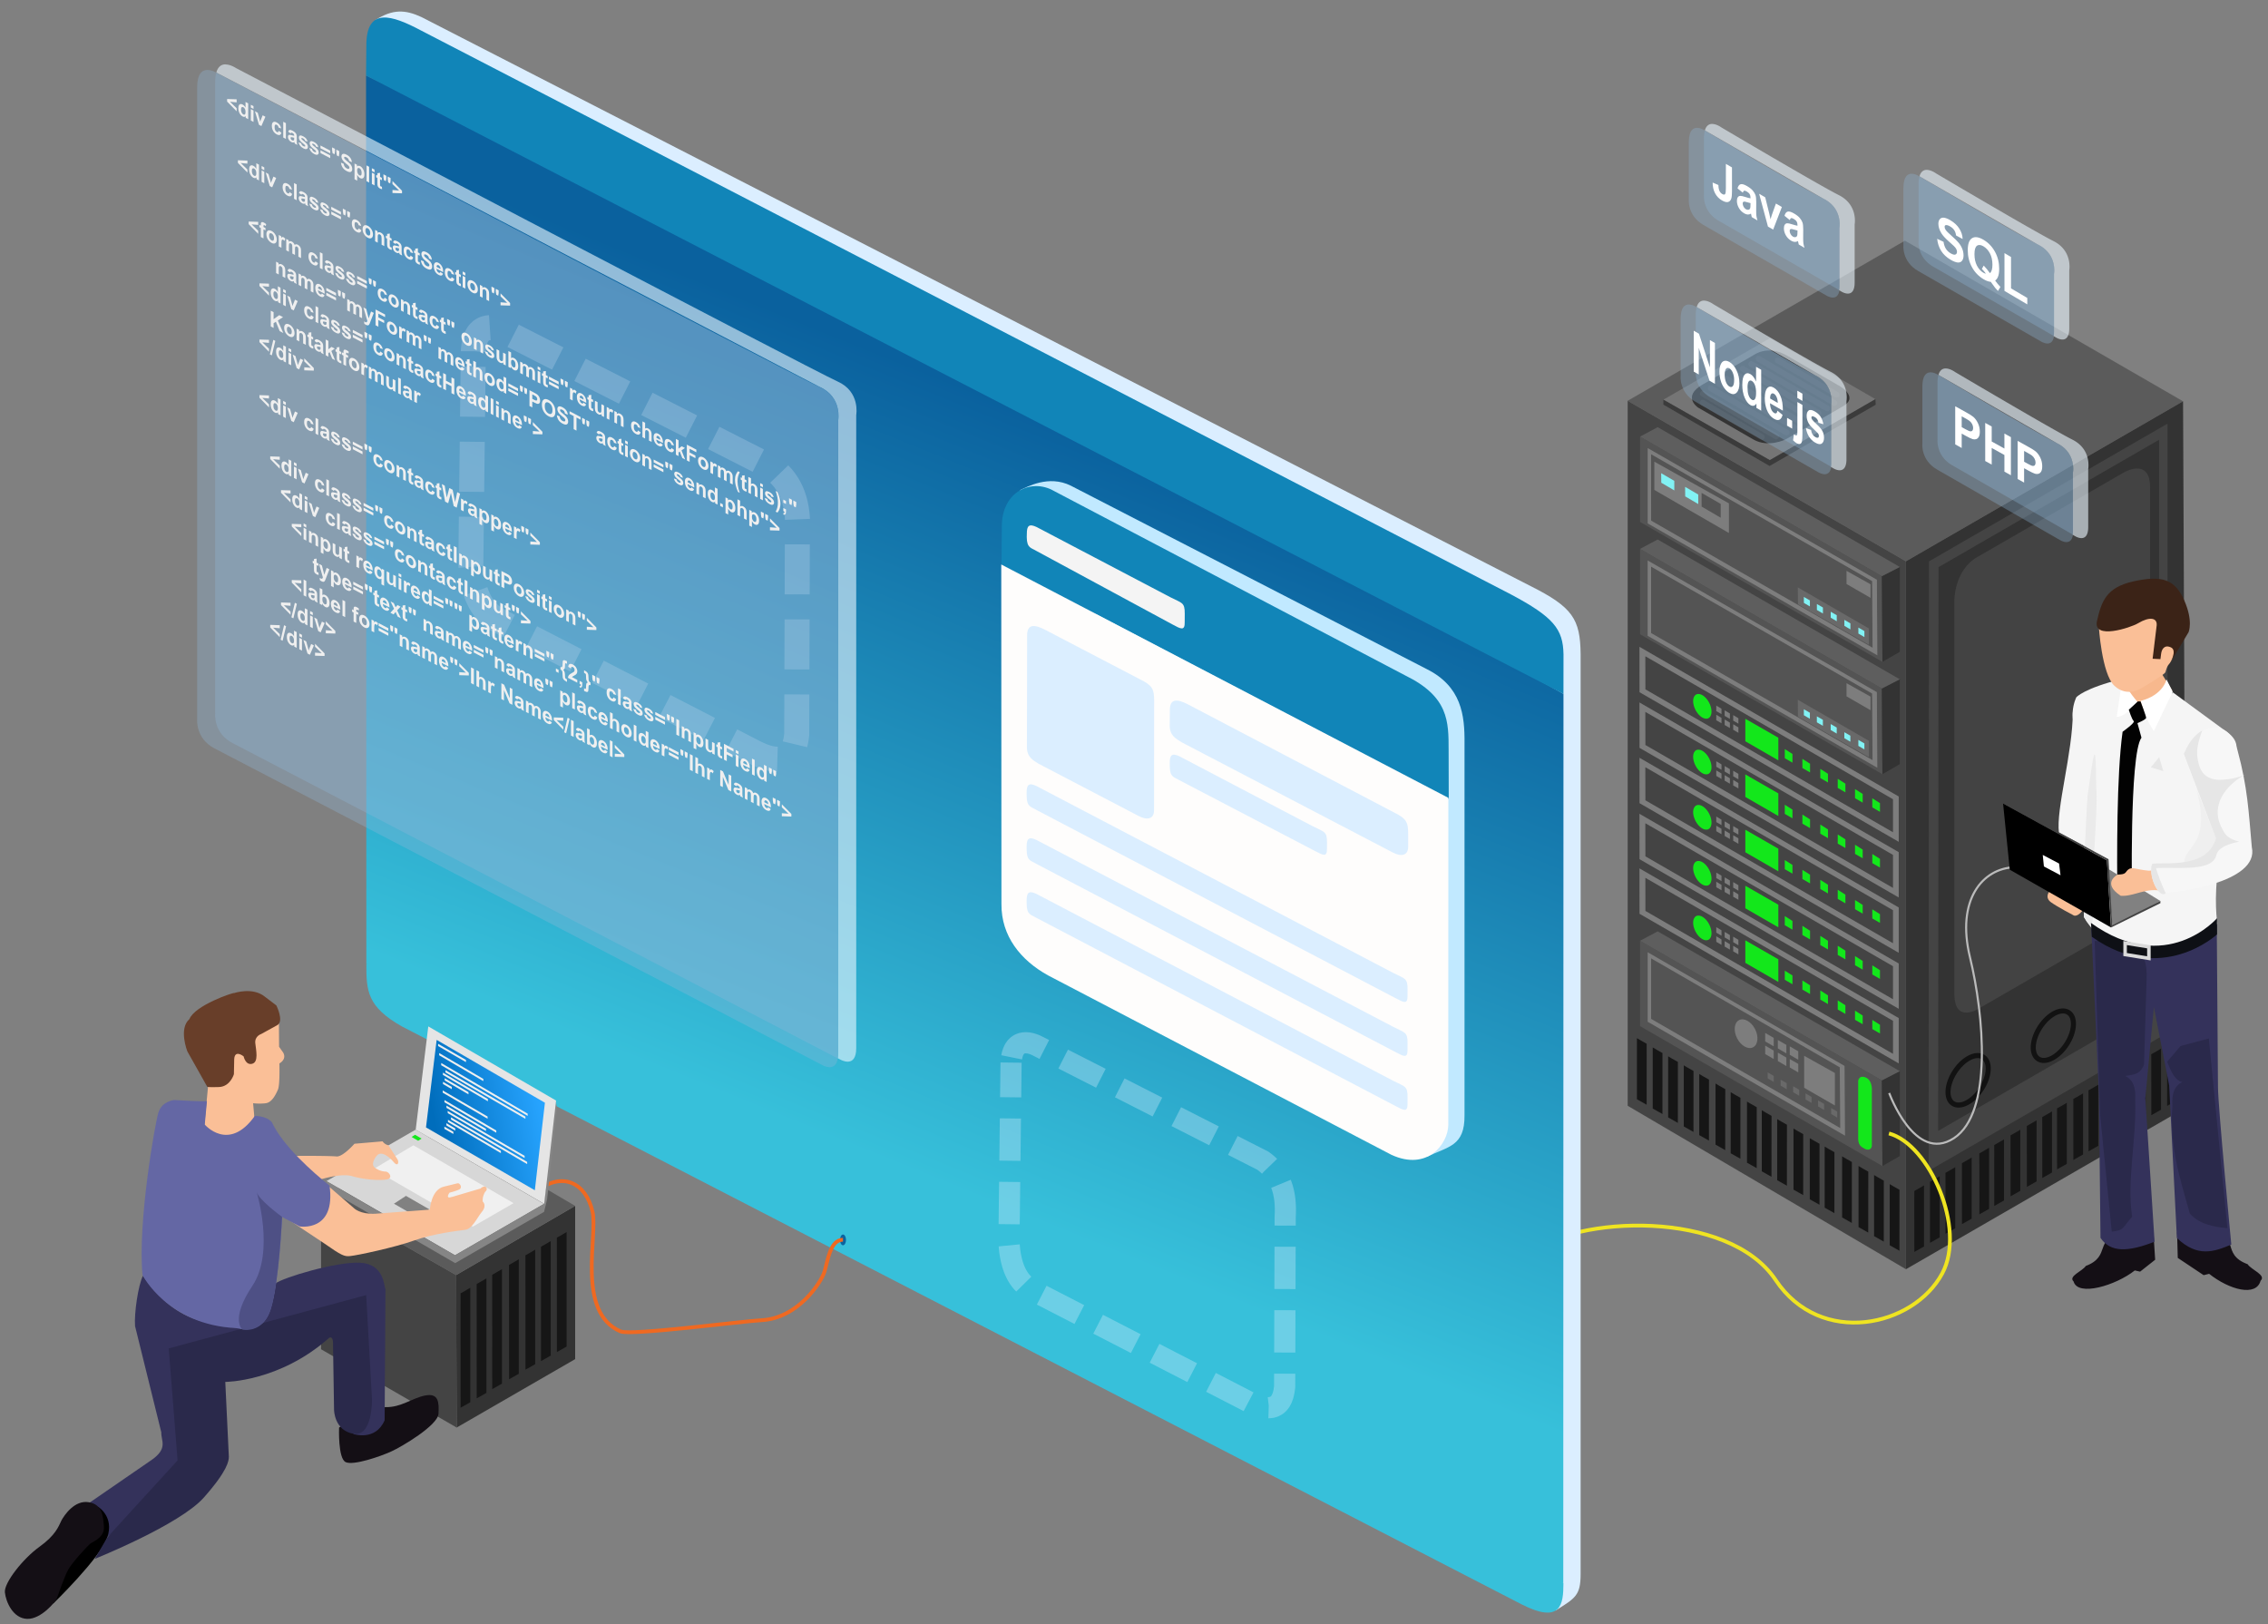 <svg xmlns="http://www.w3.org/2000/svg" xmlns:xlink="http://www.w3.org/1999/xlink" width="585.827" height="419.528" viewBox="0 0 155 111" xmlns:v="https://vecta.io/nano"><rect x="0" y="0" width="155" height="111" fill="#808080" stroke="none"/><style><![CDATA[.B{fill:#7d7d7d}.C{fill-opacity:.33}.D{fill:#13e71b}.E{fill:none}.F{fill:#fff}.G{fill:#ebf6ff}.H{fill-opacity:.6}.I{fill:#8fb8d9}.J{fill:#545454}.K{fill:#fabf97}.L{fill:#161616}.M{fill:#5e5e5e}.N{fill:#696969}.O{fill:#82f2f4}.P{fill:#dbeeff}.Q{fill:#140f15}.R{fill:#f5f5f5}.S{fill:#efefef}.T{stroke-dashoffset:6.803}.U{stroke-width:.255}.V{stroke-opacity:.323}]]></style><defs><linearGradient y2="57.933" x2="61.322" y1="50.788" x1="64.53" id="A" gradientUnits="userSpaceOnUse"><stop offset="0" stop-color="#1185b8"/></linearGradient><linearGradient y2="258.832" x2="52.221" y1="211.996" x1="71.193" id="B" gradientUnits="userSpaceOnUse"><stop offset="0" stop-color="#0a619e"/><stop offset="1" stop-color="#37c0da"/></linearGradient><linearGradient id="C" x1="49.181" y1="250.213" x2="42.702" y2="251.657" gradientUnits="userSpaceOnUse"><stop offset="0" stop-color="#27a4ff"/><stop offset="1" stop-color="#006dbc"/></linearGradient><path id="D" d="M348.053 220.587c-.324-.162-1.27-.734-1.27-.734v14.92l1.265.713z"/><path id="E" d="M349.983 227.697c.324-.162 1.27-.734 1.27-.734v7.967l-1.265.713z"/><path id="F" d="M348.053 227.54c-.324-.162-1.27-.734-1.27-.734v7.967l1.265.713z"/><path id="G" d="M345.754 213.277l-31.518-18.197v11.126l31.592 18.24z"/><path id="H" d="M345.83 224.446l2.265-1.308v-11.063l-2.34 1.202z"/><path id="I" d="M345.754 213.277l2.34-1.202-31.567-18.226-2.3 1.23z"/><path id="J" d="M330.545 207.094l1.11.642v1.107l-1.11-.65z"/><path id="K" d="M330.87 212.237l.788.455v.785l-.786-.46z"/><path id="L" d="M327.955 195.022v2.935l4.304 2.485v-2.948z"/><path id="M" d="M335.394 200.248v1.193l1 .578v-1.133z"/><path id="N" d="M324.168 193.303v.72l.68.393v-.704z"/><path id="O" d="M314.152 178.523l.01 5.92 33.793 19.504v-5.91zm.768 1.232l32.287 18.64v4.305l-32.28-18.63z"/><path id="P" d="M315.222 145.5v9.823l29.942 17.2-.06-9.858zm.45.81l28.81 16.537.058 8.683-28.87-16.57z"/><path id="Q" d="M145.088 173.05c-.247-.016-.494.09-.614.5l.104.066 9.198 5.3c1.533.766 1.245 2.3 1.245 2.3v4.554a1.92 1.92 0 0 1-.026.319 128.53 128.53 0 0 1 .168.097s1.056.686 1.056-.703v-4.554s.287-1.533-1.245-2.3-9.198-5.3-9.198-5.3-.344-.255-.688-.277z"/><path id="R" d="M144.474 173.567a2.24 2.24 0 0 0-.074.625v4.438s-.132 1.272 1.15 2.012l9.445 5.43a1.91 1.91 0 0 0 .026-.319v-4.534s.287-1.533-1.246-2.3-9.197-5.288-9.197-5.288-.044-.03-.104-.066z"/><path id="S" d="M155.034 185.796v-4.58s.287-1.533-1.246-2.3-9.2-5.283-9.2-5.283-1.376-1.022-1.376.846v4.485s-.132 1.272 1.15 2.012l9.626 5.523s1.056.686 1.056-.703z"/><path id="T" d="M147.444 178.44l-.412-.334q.07-.274.24-.326.17-.052.505.143.304.177.453.356.15.177.21.352.06.175.06.548l-.005.667q0 .286.02.435.023.148.083.338l-.45-.262q-.018-.067-.044-.195-.01-.058-.016-.077-.116.075-.25.07-.133-.006-.283-.093-.265-.154-.42-.426-.152-.27-.152-.548 0-.184.07-.286.07-.105.194-.108.126-.004.362.076.32.1.44.116v-.057q0-.165-.065-.273-.065-.11-.244-.214-.12-.07-.19-.05-.068.02-.1.146zm.608.82q-.087-.014-.277-.073-.19-.06-.247-.044-.09.028-.09.15 0 .12.07.25.07.13.18.193.123.072.234.034.083-.03.108-.127.018-.063.018-.27z"/><path id="U" d="M495.854 20.16q0-1.094.54-2.117.54-1.023 1.523-1.562.992-.54 2.21-.54 1.883 0 3.086 1.227 1.203 1.22 1.203 3.086 0 1.883-1.22 3.125-1.21 1.234-3.055 1.234-1.14 0-2.18-.516-1.03-.516-1.57-1.508-.54-1-.54-2.43zm2.25.117q0 1.234.586 1.89.586.656 1.445.656.86 0 1.438-.656.586-.656.586-1.906 0-1.22-.586-1.875-.578-.656-1.437-.656-.86 0-1.445.656-.586.656-.586 1.89z"/><path id="V" d="M513.752 24.427h-2.04v-1.22q-.508.71-1.203 1.063-.687.344-1.39.344-1.43 0-2.453-1.148-1.016-1.156-1.016-3.22 0-2.11.992-3.203.992-1.102 2.508-1.102 1.39 0 2.406 1.156v-4.125h2.195zm-5.86-4.328q0 1.328.367 1.922.53.86 1.484.86.758 0 1.29-.64.53-.648.53-1.93 0-1.43-.516-2.055-.516-.633-1.32-.633-.78 0-1.312.625-.523.617-.523 1.852z"/><path id="W" d="M520.73 21.786l2.188.367q-.422 1.203-1.336 1.836-.906.625-2.273.625-2.164 0-3.203-1.414-.82-1.133-.82-2.86 0-2.062 1.078-3.227 1.078-1.172 2.727-1.172 1.852 0 2.922 1.227 1.07 1.22 1.023 3.742h-5.5q.023.977.53 1.523.508.54 1.266.54.516 0 .867-.28.352-.28.53-.906zm.125-2.22q-.023-.953-.492-1.445-.47-.5-1.14-.5-.72 0-1.187.523-.47.523-.46 1.422z"/><path id="X" d="M532.932 22.06l2.203-.336q.14.64.57.977.43.328 1.203.328.852 0 1.28-.312.29-.22.29-.586 0-.25-.156-.414-.164-.156-.734-.29-2.656-.586-3.367-1.07-.984-.672-.984-1.867 0-1.078.852-1.812.852-.734 2.64-.734 1.703 0 2.53.555.828.555 1.14 1.64l-2.07.383q-.133-.484-.508-.742-.367-.258-1.055-.258-.867 0-1.242.242-.25.172-.25.445 0 .234.22.398.297.22 2.047.617 1.758.398 2.453.977.688.586.688 1.633 0 1.14-.953 1.96-.953.82-2.82.82-1.695 0-2.687-.687-.984-.687-1.29-1.867z"/><path id="Y" d="M599.914 14.257V2.804h3.71q2.11 0 2.75.172.984.258 1.648 1.125.664.86.664 2.227 0 1.055-.383 1.773-.383.72-.977 1.133-.586.406-1.195.54-.828.164-2.398.164h-1.508v4.32zm2.313-9.516v3.25h1.266q1.367 0 1.828-.18.46-.18.72-.562.266-.383.266-.89 0-.625-.367-1.03-.367-.406-.93-.508-.414-.078-1.664-.078z"/><path id="Z" d="M-788.633 109.83l-7.852-3.414v-1.89l7.852-3.398v2.227l-5.477 2.094 5.477 2.172z"/><path id="a" d="M-776.953 101.712v-2.03h2.195v2.03zm0 9.422v-8.297h2.195v8.297z"/><path id="b" d="M-770.234 111.134l-3.344-8.297h2.305l1.563 4.234.453 1.414q.18-.54.227-.71.11-.352.234-.703l1.578-4.234h2.258l-3.297 8.297z"/><path id="c" d="M-751.937 105.3l-2.164.39q-.11-.648-.5-.977-.383-.328-1-.328-.82 0-1.312.57-.484.563-.484 1.89 0 1.477.492 2.086.5.61 1.336.61.625 0 1.023-.352.398-.36.563-1.227l2.156.367q-.336 1.484-1.29 2.242-.953.758-2.555.758-1.82 0-2.906-1.148-1.078-1.148-1.078-3.18 0-2.055 1.086-3.195 1.086-1.148 2.938-1.148 1.516 0 2.406.656.898.648 1.29 1.984z"/><path id="d" d="M-744.187 105.368l-1.992-.36q.336-1.203 1.156-1.78.82-.578 2.438-.578 1.47 0 2.188.352.72.344 1.008.883.297.53.297 1.96l-.023 2.563q0 1.094.102 1.617.11.516.398 1.11h-2.172q-.086-.22-.21-.648-.055-.195-.078-.258-.562.547-1.203.82-.64.273-1.367.273-1.28 0-2.023-.695-.734-.695-.734-1.758 0-.703.336-1.25.336-.555.938-.844.61-.297 1.75-.516 1.54-.29 2.133-.54v-.22q0-.633-.312-.898-.312-.273-1.18-.273-.586 0-.914.234-.328.227-.53.805zm2.938 1.78q-.422.14-1.336.336-.914.195-1.195.383-.43.305-.43.773 0 .46.344.797.344.336.875.336.594 0 1.133-.39.398-.297.523-.727.086-.28.086-1.07z"/><path id="e" d="M-719.594 104.76v-2.016h8.008v2.016zm0 3.47v-2.023h8.008v2.023z"/><path id="f" d="M-709.625 103.75l-.414-2.133V99.68h2.39v1.938l-.36 2.133zm3.523 0l-.414-2.133V99.68h2.39v1.938l-.36 2.133z"/><path id="g" d="M-702.742 107.407l2.25-.22q.203 1.133.82 1.664.625.53 1.68.53 1.117 0 1.68-.47.57-.477.57-1.11 0-.406-.242-.687-.234-.29-.828-.5-.406-.14-1.852-.5-1.86-.46-2.61-1.133-1.055-.945-1.055-2.305 0-.875.492-1.633.5-.766 1.43-1.164.938-.398 2.258-.398 2.156 0 3.242.945 1.094.945 1.148 2.523l-2.312.102q-.148-.883-.64-1.266-.484-.39-1.46-.39-1.008 0-1.578.414-.367.266-.367.71 0 .406.344.695.438.367 2.125.766 1.688.398 2.492.828.813.422 1.266 1.164.46.734.46 1.82 0 .984-.547 1.844-.547.86-1.547 1.28-1 .414-2.492.414-2.172 0-3.336-1-1.164-1.008-1.39-2.93z"/><path id="h" d="M-691.547 102.837h2.047v1.22q.398-.625 1.078-1.016.68-.39 1.508-.39 1.445 0 2.453 1.133 1.008 1.133 1.008 3.156 0 2.078-1.016 3.234-1.016 1.148-2.46 1.148-.687 0-1.25-.273-.555-.273-1.172-.937v4.18h-2.195zm2.172 4.008q0 1.398.555 2.07.555.664 1.352.664.766 0 1.273-.61.508-.617.508-2.016 0-1.305-.523-1.937-.523-.633-1.297-.633-.805 0-1.336.625-.53.617-.53 1.836z"/><path id="i" d="M-669.023 102.837v1.75h-1.5v3.344q0 1.016.04 1.188.047.164.195.273.156.11.375.11.305 0 .883-.21l.188 1.703q-.766.328-1.734.328-.594 0-1.07-.195-.477-.203-.703-.516-.22-.32-.305-.86-.07-.383-.07-1.547v-3.617h-1.008v-1.75h1.008v-1.648l2.203-1.28v2.93z"/><path id="j" d="M-660.297 109.837v-2.21l5.484-2.156-5.484-2.133v-2.195l7.86 3.398v1.875z"/><path id="k" d="M-700.75 144.14l-.414-2.133v-1.937h2.39v1.938l-.36 2.133zm3.523 0l-.414-2.133v-1.937h2.39v1.938l-.36 2.133z"/><path id="l" d="M-667.062 151.522h-2.195v-4.234q0-1.344-.14-1.734-.14-.398-.46-.617-.312-.22-.758-.22-.57 0-1.023.313-.453.313-.625.828-.164.516-.164 1.906v3.758h-2.195v-8.297h2.04v1.22q1.086-1.406 2.734-1.406.727 0 1.328.266.602.258.906.664.313.406.43.922.125.516.125 1.477z"/><path id="m" d="M-769.945 183.613h1.22v-.625q0-1.047.22-1.562.227-.516.82-.836.602-.328 1.516-.328.938 0 1.836.28l-.297 1.53q-.523-.125-1.008-.125-.477 0-.687.227-.203.22-.203.852v.586h1.64v1.727h-1.64v6.57h-2.195v-6.57h-1.22z"/><path id="n" d="M-751.758 191.9h-2.195v-8.297h2.04v1.18q.523-.836.938-1.102.422-.266.953-.266.75 0 1.445.414l-.68 1.914q-.555-.36-1.03-.36-.46 0-.78.258-.32.25-.508.914-.18.664-.18 2.78z"/><path id="o" d="M-747.805 183.613h2.023v1.133q1.086-1.32 2.586-1.32.797 0 1.383.328.586.328.96.992.547-.664 1.18-.992.633-.328 1.352-.328.914 0 1.547.375.633.367.945 1.086.227.53.227 1.72v5.305h-2.195v-4.742q0-1.234-.227-1.594-.305-.47-.937-.47-.46 0-.867.28-.406.28-.586.828-.18.54-.18 1.71v3.984h-2.195v-4.547q0-1.21-.117-1.562-.117-.352-.367-.523-.242-.172-.664-.172-.508 0-.914.273-.406.273-.586.79-.172.516-.172 1.71v4.03h-2.195z"/><path id="p" d="M-569.055 191.9v-1.242q-.453.664-1.195 1.047-.734.383-1.555.383-.836 0-1.5-.367-.664-.367-.96-1.03-.297-.664-.297-1.836v-5.25h2.195v3.813q0 1.75.117 2.148.125.39.445.625.32.227.813.227.563 0 1.008-.305.445-.312.61-.766.164-.46.164-2.242v-3.5h2.195v8.297z"/><path id="q" d="M-564.828 191.9v-11.453h2.195v4.125q1.016-1.156 2.406-1.156 1.516 0 2.508 1.102.992 1.094.992 3.148 0 2.125-1.016 3.273-1.008 1.148-2.453 1.148-.71 0-1.406-.352-.687-.36-1.187-1.055v1.22zm2.18-4.328q0 1.29.406 1.906.57.875 1.516.875.727 0 1.234-.617.516-.625.516-1.96 0-1.422-.516-2.047-.516-.633-1.32-.633-.79 0-1.312.617-.523.61-.523 1.86z"/><path id="r" d="M-452.234 180.457v4.21q1.063-1.242 2.54-1.242.758 0 1.367.28.61.28.914.72.313.438.422.97.117.53.117 1.648v4.867h-2.195v-4.383q0-1.305-.125-1.656-.125-.352-.445-.555-.312-.21-.79-.21-.547 0-.977.266-.43.266-.633.805-.195.53-.195 1.578v4.156h-2.195v-11.453z"/><path id="s" d="M-417.89 191.9v-11.453h7.852v1.938h-5.54v2.71h4.78v1.938h-4.78v4.867z"/><path id="t" d="M-748.594 212.298h-2.195v-4.234q0-1.344-.14-1.734-.14-.398-.46-.617-.312-.22-.758-.22-.57 0-1.023.313-.453.313-.625.828-.164.516-.164 1.906v3.758h-2.195V204h2.04v1.22q1.086-1.406 2.734-1.406.727 0 1.328.266.602.258.906.664.313.406.43.922.125.516.125 1.477z"/><path id="u" d="M-684.21 204h2.336l1.984 5.89 1.938-5.89h2.273l-3.453 9.43q-.29.727-.555 1.11-.258.383-.602.617-.336.242-.836.375-.492.133-1.117.133-.633 0-1.242-.133l-.195-1.72q.516.102.93.102.766 0 1.133-.453.367-.445.563-1.14z"/><path id="v" d="M-595.305 204v1.75h-1.5v3.344q0 1.016.04 1.188.047.164.195.273.156.11.375.11.305 0 .883-.21l.188 1.703q-.766.328-1.734.328-.594 0-1.07-.195-.477-.203-.703-.516-.22-.32-.305-.86-.07-.383-.07-1.547v-3.617h-1.008V204h1.008v-1.648l2.203-1.28V204z"/><path id="w" d="M-547.47 212.298v-11.453h3.71q2.11 0 2.75.172.984.258 1.648 1.125.664.86.664 2.227 0 1.055-.383 1.773-.383.72-.977 1.133-.586.406-1.195.54-.828.164-2.398.164h-1.508v4.32zm2.313-9.516v3.25h1.266q1.367 0 1.828-.18.46-.18.72-.562.266-.383.266-.89 0-.625-.367-1.03-.367-.406-.93-.508-.414-.078-1.664-.078z"/><path id="x" d="M-723.64 232.686v-11.453h2.195v11.453z"/><path id="y" d="M-761.28 273.657l2.836-11.844h1.648l-2.867 11.844z"/></defs><g transform="matrix(1.012 0 0 1.012 -5.92 -188.097)"><g transform="matrix(.861 0 0 .861 -.143 47.274)"><path d="M42.778 272.928l9.295-5.366v-12.02l-9.34 5.427z" fill="#333"/><path d="M42.778 272.928l-10.635-6.14v-11.87l10.6 6.05z" fill="#444"/><path d="M42.732 260.97l9.34-5.427-10.403-6.1-9.527 5.475" fill="#5b5b5b"/><g transform="matrix(-.602 0 0 .602 252.611 129.61)" class="L"><use xlink:href="#D"/><use xlink:href="#D" x="-2.098" y="-1.217"/><use xlink:href="#D" x="-4.123" y="-2.423"/><use xlink:href="#D" x="-6.318" y="-3.709"/><use xlink:href="#D" x="-8.453" y="-4.957"/><use xlink:href="#D" x="-10.479" y="-6.077"/><use xlink:href="#D" x="-12.549" y="-7.255"/></g></g><g transform="matrix(.518 0 0 .518 -46.166 148.344)"><path d="M348.895 145.607l36.127-20.858-36.26-20.934-36.147 20.87z" fill="#5b5b5b"/><path d="M348.895 145.607v92.288l36.534-21.093-.407-92.053z" fill="#333"/><path d="M348.895 145.607l-36.28-20.922v91.903l36.28 21.307zm34.1-17.943L351.9 145.616l-.05 79.45 31.145-17.982zm-1.1 2.1v73.465l-28.8 16.634.046-73.492z" fill="#444"/><path d="M358.21 145.05l19.025-10.984s3.492-2.12 3.492 1.932v49.5s.1 5.462-3.627 7.614l-18.775 10.84s-3.12 1.97-3.12-1.984v-51.177s-.083-3.968 3.007-5.752z" fill="#434343"/><g transform="rotate(33.135)" stroke="#121212" stroke-width=".66" stroke-linejoin="round" class="E T"><ellipse ry="3.611" rx="2.059" cy="-16.554" cx="415.523" paint-order="markers fill stroke"/><ellipse cx="421.647" cy="-27.498" rx="2.059" ry="3.611" paint-order="markers fill stroke"/><ellipse ry="3.611" rx="2.059" cy="-38.006" cx="427.042" paint-order="markers fill stroke"/></g><g class="L"><use xlink:href="#E"/><use xlink:href="#E" x="2.043" y="-1.19"/><use xlink:href="#E" x="4.067" y="-2.37"/><use xlink:href="#E" x="6.209" y="-3.627"/><use xlink:href="#E" x="8.48" y="-4.902"/><use xlink:href="#E" x="10.424" y="-5.997"/><use xlink:href="#E" x="12.549" y="-7.255"/><use xlink:href="#E" x="14.673" y="-8.481"/><use xlink:href="#E" x="16.683" y="-9.641"/><use xlink:href="#E" x="18.611" y="-10.767"/><use xlink:href="#E" x="20.735" y="-11.994"/><use xlink:href="#E" x="22.712" y="-13.121"/><use xlink:href="#E" x="24.837" y="-14.363"/><use xlink:href="#E" x="26.862" y="-15.491"/><use xlink:href="#E" x="28.889" y="-16.667"/><use xlink:href="#E" x="30.897" y="-17.827"/><use xlink:href="#E" x="32.957" y="-19.037"/></g><path d="M331.15 132.422l13.77-7.95-13.764-7.947-13.885 8.016z" fill="#757575"/><path d="M317.27 124.54v.647l13.85 7.997 13.83-7.984-.032-.73-13.77 7.95z" fill="#3b3b3b"/><path d="M340.693 125.397l-7.48 4.318s-2.254 1.144-4.236 0l-7.196-4.155s-2.123-1.418.588-2.983l6.776-3.912s1.794-1.276 4.177.1l6.7 3.868s2.887 1.485.672 2.764z" fill="#343434"/><path d="M322.4 124.935l7.695 4.483m-7.67-5.662l9.544 5.57m-8.53-6.286l9.9 5.777m-8.905-6.447l9.9 5.777m-8.86-6.355l9.9 5.777m-8.745-6.424l9.9 5.777m-8.93-6.424l9.9 5.777m-8.767-6.378l9.9 5.777m-8.953-6.47l9.9 5.777m-7.404-5.57l7.695 4.483" fill="#454545" stroke="#3f3f3f" stroke-width=".756" stroke-linecap="round"/><g class="L"><use xlink:href="#F"/><use xlink:href="#F" x="-2.043" y="-1.19"/><use xlink:href="#F" x="-4.069" y="-2.368"/><use xlink:href="#F" x="-6.209" y="-3.626"/><use xlink:href="#F" x="-8.481" y="-4.9"/><use xlink:href="#F" x="-10.425" y="-5.996"/><use xlink:href="#F" x="-12.549" y="-7.254"/><use xlink:href="#F" x="-14.673" y="-8.48"/><use xlink:href="#F" x="-16.683" y="-9.64"/><use xlink:href="#F" x="-18.611" y="-10.767"/><use xlink:href="#F" x="-20.736" y="-11.992"/><use xlink:href="#F" x="-22.713" y="-13.12"/><use xlink:href="#F" x="-24.837" y="-14.362"/><use xlink:href="#F" x="-26.853" y="-15.49"/><use xlink:href="#F" x="-28.889" y="-16.666"/><use xlink:href="#F" x="-30.899" y="-17.826"/><use xlink:href="#F" x="-32.958" y="-19.035"/></g><use xlink:href="#G" class="J"/><use xlink:href="#H" fill="#333"/><use xlink:href="#I" class="M"/><g class="B"><path d="M315.224 196.574v9.06l25.727 14.854-.06-9.095zm.45.8l24.595 14.2.058 7.92-24.653-14.235zm19.953 12.7v4.167l4.004 2.312v-4.24z"/><use xlink:href="#J"/><use xlink:href="#J" x="1.65" y="0.916"/><use xlink:href="#J" x="3.203" y="1.748"/><use xlink:href="#J" y="1.65"/><use xlink:href="#J" x="1.65" y="2.566"/><use xlink:href="#J" x="3.203" y="3.399"/></g><g class="N"><use xlink:href="#K"/><use xlink:href="#K" x="1.688" y="0.948"/><use xlink:href="#K" x="3.317" y="1.803"/><use xlink:href="#K" x="4.934" y="2.739"/><use xlink:href="#K" x="6.564" y="3.653"/><use xlink:href="#K" x="8.274" y="4.645"/></g><ellipse transform="rotate(332.785)" ry="1.993" rx="1.315" cy="334.284" cx="196.982" paint-order="markers fill stroke" class="B"/><path d="M344.45 214.496v7.304c-.013.313-.3.698-.905.408-.545-.297-.876-.506-.876-1.405v-7.45s.074-.822.99-.448c.822.335.8 1.52.8 1.592z" class="D"/><path d="M314.152 185.64l.01 5.92 33.793 19.504v-5.91zm.77 1.232l32.287 18.64v4.305l-32.28-18.63z" class="B"/><g class="D"><use xlink:href="#L"/><path d="M333.1 198.973v1.193l1 .578V199.6z"/><use xlink:href="#M"/><use xlink:href="#M" x="2.336" y="1.307"/><use xlink:href="#M" x="4.608" y="2.598"/><use xlink:href="#M" x="6.862" y="3.938"/><use xlink:href="#M" x="9.116" y="5.147"/><ellipse transform="matrix(.886 -.464 .46 .888 0 0)" ry="1.739" rx="1.008" cy="320.858" cx="197.241" paint-order="markers fill stroke"/></g><g class="B"><use xlink:href="#N"/><use xlink:href="#N" y="1.193"/><use xlink:href="#N" x="1.095" y="0.621"/><use xlink:href="#N" x="1.095" y="1.814"/><use xlink:href="#N" x="2.206" y="1.242"/><use xlink:href="#N" x="2.206" y="2.435"/><use xlink:href="#O"/></g><g class="D"><use xlink:href="#L" y="-7.117"/><use xlink:href="#M" x="-2.294" y="-8.392"/><use xlink:href="#M" y="-7.118"/><use xlink:href="#M" x="2.336" y="-5.81"/><use xlink:href="#M" x="4.608" y="-4.518"/><use xlink:href="#M" x="6.862" y="-3.178"/><use xlink:href="#M" x="9.116" y="-1.97"/><ellipse cx="197.241" cy="320.858" rx="1.008" ry="1.739" transform="matrix(.886 -.464 .46 .888 0 -7.117)" paint-order="markers fill stroke"/></g><g class="B"><use xlink:href="#N" y="-7.117"/><use xlink:href="#N" y="-5.923"/><use xlink:href="#N" x="1.095" y="-6.496"/><use xlink:href="#N" x="1.095" y="-5.303"/><use xlink:href="#N" x="2.206" y="-5.875"/><use xlink:href="#N" x="2.206" y="-4.683"/><use xlink:href="#O" y="-7.303"/></g><g class="D"><use xlink:href="#L" y="-14.419"/><use xlink:href="#M" x="-2.294" y="-15.694"/><use xlink:href="#M" y="-14.418"/><use xlink:href="#M" x="2.336" y="-13.112"/><use xlink:href="#M" x="4.608" y="-11.821"/><use xlink:href="#M" x="6.862" y="-10.481"/><use xlink:href="#M" x="9.116" y="-9.272"/><ellipse transform="matrix(.886 -.464 .46 .888 0 -14.419)" ry="1.739" rx="1.008" cy="320.858" cx="197.241" paint-order="markers fill stroke"/></g><g class="B"><use xlink:href="#N" y="-14.419"/><use xlink:href="#N" y="-13.226"/><use xlink:href="#N" x="1.095" y="-13.798"/><use xlink:href="#N" x="1.095" y="-12.605"/><use xlink:href="#N" x="2.206" y="-13.177"/><use xlink:href="#N" x="2.206" y="-11.983"/><use xlink:href="#O" y="-14.513"/></g><g class="D"><use xlink:href="#L" y="-21.629"/><use xlink:href="#M" x="-2.294" y="-22.904"/><use xlink:href="#M" y="-21.628"/><use xlink:href="#M" x="2.336" y="-20.322"/><use xlink:href="#M" x="4.608" y="-19.031"/><use xlink:href="#M" x="6.862" y="-17.691"/><use xlink:href="#M" x="9.116" y="-16.482"/><ellipse cx="197.241" cy="320.858" rx="1.008" ry="1.739" transform="matrix(.886 -.464 .46 .888 0 -21.629)" paint-order="markers fill stroke"/></g><g class="B"><use xlink:href="#N" y="-21.629"/><use xlink:href="#N" y="-20.436"/><use xlink:href="#N" x="1.095" y="-21.008"/><use xlink:href="#N" x="1.095" y="-19.815"/><use xlink:href="#N" x="2.206" y="-20.387"/><use xlink:href="#N" x="2.206" y="-19.193"/><use xlink:href="#O" y="-21.768"/></g><g class="D"><use xlink:href="#L" y="-28.885"/><use xlink:href="#M" x="-2.294" y="-30.16"/><path d="M335.394 171.363v1.193l1 .578V172z"/><use xlink:href="#M" x="2.336" y="-27.578"/><use xlink:href="#M" x="4.608" y="-26.288"/><use xlink:href="#M" x="6.862" y="-24.948"/><use xlink:href="#M" x="9.116" y="-23.748"/><ellipse transform="matrix(.886 -.464 .46 .888 0 -28.885)" ry="1.739" rx="1.008" cy="320.858" cx="197.241" paint-order="markers fill stroke"/></g><g class="B"><use xlink:href="#N" y="-28.885"/><use xlink:href="#N" y="-27.693"/><use xlink:href="#N" x="1.095" y="-28.263"/><use xlink:href="#N" x="1.095" y="-27.071"/><use xlink:href="#N" x="2.206" y="-27.643"/><use xlink:href="#N" x="2.206" y="-26.45"/></g><use xlink:href="#G" x="-0.002" y="-51.084" class="J"/><use xlink:href="#H" x="-0.003" y="-51.084" fill="#333"/><use xlink:href="#I" x="-0.002" y="-51.084" class="M"/><g class="B"><use xlink:href="#P"/><path d="M341.148 161.5v1.713l3.13 1.807v-1.77z"/></g><path d="M334.795 163.658l9.272 5.353v2.128l-9.254-5.274z" class="N"/><g class="O"><use xlink:href="#K" x="4.713" y="-47.34"/><use xlink:href="#K" x="6.41" y="-46.417"/><use xlink:href="#K" x="8.214" y="-45.41"/><use xlink:href="#K" x="9.993" y="-44.347"/><use xlink:href="#K" x="11.82" y="-43.342"/></g><use xlink:href="#G" x="0.001" y="-65.727" class="J"/><use xlink:href="#H" y="-65.728" fill="#333"/><use xlink:href="#I" x="0.001" y="-65.727" class="M"/><g class="B"><use xlink:href="#P" x="0.003" y="-14.654"/><path d="M341.15 146.856v1.713l3.13 1.807v-1.77z"/></g><path d="M334.798 149.014l9.272 5.353v2.128l-9.254-5.274z" class="N"/><g class="O"><use xlink:href="#K" x="4.716" y="-61.984"/><use xlink:href="#K" x="6.414" y="-61.06"/><use xlink:href="#K" x="8.217" y="-60.054"/><use xlink:href="#K" x="9.996" y="-58.992"/><use xlink:href="#K" x="11.822" y="-57.987"/></g><path d="M316.092 132.62v3.685l9.725 5.615v-3.862z" class="B"/><path d="M316.984 134.123l1.713 1v1.244l-1.7-1.002zm3.12 1.78l1.713 1v1.244l-1.7-1.002z" class="O"/><path d="M322.252 136.69l2.493 1.44v1.8l-2.488-1.458z" class="J"/></g><path d="M133.414 262.405c2.728.73 5.234 6.407 3.6 9.45-1.943 3.618-8.216 4.994-11.25.45-3.177-4.76-13.47-4.417-16.788-1.718s-5.12 6.693-5.12 6.693" stroke="#efe421" class="E U"/><path d="M31.207 187.215c1.167-.74 2-.705 3.097-.2l75.415 38.688c2.554 1.356 2.9 2.222 2.873 4.786v61.674c-.001 1.444-.36 1.622-1.69 2.458z" class="P"/><path d="M30.59 250.95c-.005 1.843.063 2.903 2.403 4.23L108.6 294.2c2.675 1.36 2.83-.002 2.83-1.41L74.175 261.1z" fill="#37c0da"/><path d="M30.57 190.967l.02 59.984 80.83 41.84.014-60.07-38.25-21.386z" fill="url(#B)"/><path d="M30.59 188.906c.01-2.576 1.707-2.036 3.703-.976l73.58 38.068c2.887 1.535 3.532 2.343 3.563 4.044l-.003 2.678-80.864-41.752z" fill="#1185b8"/><path d="M74.73 218.964c.48-.213 1.926-1.05 3.436-.3l24 12.367c2.392 1.18 2.603 3.146 2.585 5.016v25.13c.02 2.102-1.095 2.097-2.536 2.805z" fill="#c1e9ff"/><path d="M44.077 49.138l34.27 19.898.526-4.023c.316-2.373.607-4.422-2.76-6.237L49 42.996c-1.706-.884-4.123.2-4.482 3.024z" fill="url(#A)" transform="matrix(.818 -.012 .109 .816 32.073 184.426)"/><path d="M73.467 223.984l.013 22.933c-.02 2.166 1.304 3.798 3.15 4.816l23.18 12.112c2.442 1.127 3.826-.745 3.845-2l.004-22.104z" fill="#fefdfc"/><path d="M84.854 233.8c-.001-.778.507-.738 1.212-.374l13.92 7.3c.8.4.967.617.96 1.46v.868c-.005.6-.484.674-1.042.377l-14.265-7.446c-.397-.25-.8-.45-.796-1.146zm-.01 3.596c-.002-.537.14-.7.658-.458l8.993 4.718c.784.406.975.33.97 1.112l-.003.384c.015.627-.248.472-.82.173l-9.147-4.774c-.337-.213-.642-.173-.647-.934zM75.18 239.4c-.002-.537.14-.7.658-.458l24.098 12.622c.784.406.975.33.97 1.112l-.003.414c.015.627-.25.473-.82.173l-24.253-12.71c-.337-.213-.642-.173-.647-.934z" class="P"/><path d="M75.194 221.912c-.002-.537.14-.7.658-.458l9.036 4.743c.784.406.975.33.97 1.112l-.003.555c.015.627-.253.48-.82.173l-9.2-4.97c-.337-.213-.642-.173-.647-.934z" fill="#f4f4f4"/><g class="P"><path d="M75.213 228.766c-.001-.778.507-.738 1.212-.374l6.407 3.344c.8.4.967.617.96 1.46l-.008 7.394c-.005.6-.484.674-1.042.377l-6.746-3.523c-.397-.25-.8-.45-.796-1.146zm-.033 14.276c-.002-.537.14-.7.658-.458l24.098 12.622c.784.406.975.33.97 1.112l-.003.414c.015.627-.25.473-.82.173L75.83 244.197c-.337-.213-.642-.173-.647-.934z"/><path d="M75.18 246.685c-.002-.537.14-.7.658-.458l24.098 12.622c.784.406.975.33.97 1.112l-.003.414c.015.627-.25.473-.82.173L75.83 247.84c-.337-.213-.642-.173-.647-.934z"/></g><g stroke="#dbeeff" stroke-dashoffset="9.086" class="E V"><path d="M37.813 209.584l-.168 14.4c.117 1.76.627 3.13 1.858 3.778l16.957 8.732c1.7.942 2.994 1.037 3.194-1.022l.043-13.563c.123-1.913-.343-3.484-1.777-4.5l-17.945-9.135c-.76-.41-2.06-.653-2.162 1.3z" stroke-width="1.689" stroke-dasharray="3.378, 1.689"/><path d="M74.128 257.62l-.142 12.18c.1 1.5.53 2.647 1.572 3.196l14.344 7.387c1.447.797 2.533.877 2.702-.864l.036-11.473c.104-1.618-.3-2.947-1.503-3.798l-15.18-7.727c-.643-.348-1.742-.552-1.83 1.1z" stroke-width="1.429" stroke-dasharray="2.857, 1.429"/></g><path d="M31.982 189.476c-.01-.627.253-.654.826-.352l19.56 9.796c.642.33.786.51.792 1.19l.027.465c.002.474-.382.537-.835.29l-19.834-10.24c-.323-.206-.533-.29-.54-.85z" fill="#1185b8"/><path d="M141.865 244.43c-2.11.084-3.926 2.172-2.98 6.075.94 3.88 1.553 10.508-1.09 12.224s-4.365-3.055-4.365-3.055" stroke="#bbb" stroke-width=".14" class="E"/><g transform="matrix(.861 0 0 .861 -22.762 44.761)"><path d="M206.667 260.443c2.32.3.706 1.797 2.855 2.593.286.446 1.488.85 1.016 1.295-.348 1.282-2.45.715-4.036-.542l-.43.106-2.03-1.354-.053-2.006zm-7.047.27c-2.182.3-.77 1.7-2.792 2.46-.27.42-1.4.8-.956 1.218.328 1.207 3.3.318 4.8-.866l.417.094 1.18-.933-.12-1.888z" class="Q"/><path d="M207.1 236.282l.097 12.863c0 1.514 1.045 12.35 1.045 12.35-1.37.574-2.65 1.03-4.27-.515l-.604-11.962-1.2-6.154-.67 7.153.725 11.254c-2.027.79-3.443.893-4.242-.302l-.123-11.276-.667-14.5s5.344 1.58 9.908 1.087z" fill="#34325b"/><path d="M203.137 217.225l1.02 2.14-4.17 18.864-1.44-.672-.416-19.41 1.78-1.18c-.04.53.325 1.2.995 1.978 0 0 1.577-.233 2.232-1.722z" class="R"/><path d="M204.258 245.924l-1.044 1.23c.32.844.638 1.484 1.187 1.598-.665.314-.837.996-.782 1.847-.222 3.23.553 5.547 1.37 8.47.786.862 1.922 1.04 2.946 1.142l-1.457-14.877zm-4.738-8.267c.85.684 2.213.396 2.075 3.087l-.2 6.636c-.32.844-.925.78-1.474.894.665.314.837.996.782 1.847.112 3.234-.673 6.316-.24 9.195-.786.862-.586 1.06-1.6 1.163l-.904-9.095-.433-13.698z" fill="#2a294b"/><g class="R"><path d="M207.145 236.314s-.31-1.975.103-4.5l1.338-7.933.034-1.218s.24-.658-.652-1.317l-4.358-3.193c.263.056-1.886 5.85-2.83 7.143.413 1.95-1.58 10.604-1.488 12.953 3.64 1.306 6.362-.15 7.854-1.925z"/><path d="M199.698 217.123s-1.8 3.77-.83 7.425c-.878 4.535.606 13.39.496 13.723-1.495-.747-2.187-1.61-2.687-2.483l.034-13.858c-1.593-1.435-.627-3.354-.627-3.354s.56-.695 3.613-1.452z"/></g><path d="M200.093 217.98l1.27 1.695 2.248-1.63-1.08-1.728z" fill="#f7b88d"/><g class="F"><path d="M201.123 218.855c.218.766.505 1.546 1.043 2.374l1.48-3.096-.485-.954s-.267 1.234-2.038 1.676z"/><path d="M200.88 218.924s-.85 1.164-1.626 1.187l.437-2.98.29-.256s-.582.35.898 2.048z"/></g><path d="M200.2 219.553s.243.768.388.885-.874.838-.874.838c-.476 3.447-.44 9.712-.413 13.34l.517.372.64-.35s-.234-11.595.737-12.898l-.315-1.14s.68-.28.68-.42-.437-1.28-.437-1.28h-.218z" fill="#020202"/><path d="M198.515 231.988l.39 4.45c1.3-.564 2.547-1.21 3.775-1.888z" fill="#818181"/><path d="M202.47 232.142l-.713.032c-1.037-.103-1.322-.34-1.624-.07-.227.203-.13.365-.798.372 0 0-1.306.656.232 1.665 1.014.084 2.06-.7 3.27-.358z" class="K"/><path d="M204.496 223.044l2.527 6.607-.48 1.947-4.518.262c-.258.71.527 2.578 1.1 2.023.525.05 7.36-.74 6.725-3.557-.252-2.83-.33-4.67-1.11-7.556-.598-2.568-3.066-2.372-4.257.274z" fill="#f7f7f7"/><path d="M196.72 227.803l-.045 8c.176.226.217.5.603.653.08-.28.15-.804.14-1.482-.245-1.522.4-7.542.23-9.322-.028-.293.015-3.11-.174-2.52-.232.723-.7 4.98-.754 4.683z" fill="#eaeaea"/><path d="M198.486 231.364l.32 5.262-7.94-4.53-.526-5.194z"/><path d="M195.81 219.76c-.005 3.154-1.338 7.626-1.087 9.435l2.033 1.068.443-8.922z" class="R"/><path d="M197.844 212.956s.223 3.777 1.227 4.715 2.1.197 2.1.197 1.853-1.07 1.905-1.267.163-.518.25-.593.463-.634.403-.88c.014-1.29.11-2.955-.496-3.507-1.084-.986-3.417-.05-5.398 1.335z" class="K"/><path d="M202.07 215.55l.317-2.61c.06-.61-.552-.716-1.46-.173-.577.345-3.572 1.332-3.22-.182s.703-2.633 2.89-3.11 3.21-.173 3.946 1.48.343 2.518.343 2.518l-1.45 2.42s.592-.996.07-1.234-.73.156-.772.518l-.052.403z" fill="#3b2317"/><path d="M205.513 225.78c1.22 4.647-1.136 4.4-.943 5.918l1.836-.312.256-.728.394-1.005z" class="S"/><path d="M193.452 230.937l1.28.674.114.92-1.303-.69z" class="F"/><path d="M205.95 221.188c-.74.438-1.112 1.112-1.433 1.82l2.516 6.614c-.617 2.363-3.845 1.89-4.988 2-.386.9.54 2.802 1.052 2.314a14.27 14.27 0 0 1-.762-1.964c1.702-.1 4.407.3 4.725-1 .107-.44.544-.825 1.8-1.07-.932-.276-1.1-.555-1.33-1.02-1.073-1.923.51-3.59 1.823-4.247-.688.29-1.402.407-2.13.413-.976-.083-1.475-.533-1.64-1.78-.092-.722.14-1.4.37-2.078z" fill="#e6e6e6"/><path d="M202.68 234.55v.17l-3.873 1.907-.32-5.262-8.145-4.462.138-.037 8.13 4.407.297 5.165z" fill="#434343"/><path d="M193.94 233.85s-.343.435.16.8 1.74 1.007 1.74 1.007.25.226.708-.323z" class="K"/><path d="M197.232 236.27c5.916 4.23 9.89-.37 9.89-.37v1.27s-4.366 4.067-9.82.185z" fill="#0e1015"/><path d="M199.912 237.845l1.866.3v.902l-1.866-.3z" stroke="#dadada" stroke-width=".276" paint-order="markers fill stroke" class="E T"/><path d="M202.583 223.27l-.654.8.98.294z" fill="#e6e6e6"/></g><g transform="matrix(.745 -.042 0 .745 -237.082 110.985)"><path d="M346.53 125.88c-.338-.022-.674.124-.837.68l.142.1 54.528 31.482c2.092 1.046 1.7 3.137 1.7 3.137v57.383c0 .17-.015.308-.036.435.002.001.23.132.23.132s1.44.936 1.44-.96v-57.383s.392-2.092-1.7-3.137-54.528-31.482-54.528-31.482-.47-.348-.94-.378z" class="G H"/><g class="I C"><path d="M345.69 126.584c-.064.217-.102.495-.102.853v57.252s-.18 1.736 1.57 2.745l54.866 31.677c.02-.127.036-.266.036-.435v-57.383s.392-2.092-1.7-3.137-54.528-31.482-54.528-31.482-.06-.04-.142-.1z"/><path d="M402.06 218.676v-57.383s.392-2.092-1.7-3.137-54.528-31.482-54.528-31.482-1.878-1.394-1.878 1.155v57.252s-.18 1.736 1.57 2.745l55.095 31.81s1.44.936 1.44-.96z"/></g></g><g transform="matrix(.861 0 0 .861 -3.407 45.24)"><use xlink:href="#Q" class="G H"/><g class="I C"><use xlink:href="#R"/><use xlink:href="#S"/></g><g class="F"><path d="M146.12 176.182l.477.278v1.895q0 .372-.052.542-.07.22-.252.274-.183.05-.482-.123-.35-.204-.54-.562-.19-.36-.19-.84l.45.197q.008.262.06.398.078.207.236.3.16.093.226.017.066-.078.066-.44z"/><use xlink:href="#T"/><path d="M149.42 181.1l-.692-2.572.477.278.323 1.295.094.424q.037-.12.047-.16.023-.08.048-.156l.327-.917.467.272-.682 1.772z"/><use xlink:href="#T" x="3.686" y="2.148"/></g></g><g transform="matrix(.861 0 0 .861 -32.53 44.277)"><use xlink:href="#Q" x="33.182" y="14.975" class="G H"/><g class="I C"><use xlink:href="#R" x="33.184" y="14.973"/><use xlink:href="#S" x="33.183" y="14.974"/></g><g transform="matrix(.183 .106 0 .28 88.697 135.359)" class="F"><path d="M484.838 24.427V12.974h2.25l4.688 7.648v-7.648h2.148v11.453h-2.32l-4.617-7.47v7.47z"/><use xlink:href="#U"/><use xlink:href="#V"/><use xlink:href="#W"/><path d="M524.83 24.427v-2.195h2.195v2.195zm4.4-9.422v-2.03h2.195v2.03zm2.195 1.125v8.04q0 1.586-.2 2.234-.203.656-.797 1.023-.586.367-1.5.367-.328 0-.7-.062-.375-.055-.812-.172l.383-1.875q.156.03.297.047.133.023.25.023.336 0 .547-.148.22-.14.3-.344.07-.203.07-1.22V16.13z"/><use xlink:href="#X"/></g></g><g transform="matrix(.861 0 0 .861 -19.026 39.002)"><use xlink:href="#Q" x="34.972" y="10.848" class="G H"/><g class="I C"><use xlink:href="#R" x="34.973" y="10.846"/><use xlink:href="#S" x="34.972" y="10.847"/></g><path d="M599.328 10.53l2.25-.22q.203 1.133.82 1.664.625.53 1.68.53 1.117 0 1.68-.47.57-.477.57-1.1 0-.406-.242-.687-.234-.3-.828-.5-.406-.14-1.852-.5-1.86-.46-2.6-1.133-1.055-.945-1.055-2.305 0-.875.492-1.633.5-.766 1.43-1.164.938-.398 2.258-.398 2.156 0 3.242.945 1.094.945 1.148 2.523L606 6.18q-.148-.883-.64-1.266-.484-.4-1.46-.4-1.008 0-1.578.414-.367.266-.367.7 0 .406.344.695.438.367 2.125.766 1.688.398 2.492.828.813.422 1.266 1.164.46.734.46 1.82 0 .984-.547 1.844-.547.86-1.547 1.28-1 .414-2.492.414-2.172 0-3.336-1-1.164-1.008-1.4-2.93zm20.492 2.274q.852.6 1.852.97l-.852 1.633q-.523-.156-1.023-.43-.1-.055-1.54-1.016-1.125.492-2.492.492-2.64 0-4.14-1.555-1.492-1.555-1.492-4.367 0-2.805 1.5-4.36 1.5-1.562 4.07-1.562 2.547 0 4.04 1.563 1.492 1.555 1.492 4.36 0 1.484-.414 2.6-.312.86-1 1.664zm-1.86-1.305q.445-.523.664-1.266.227-.742.227-1.703 0-1.984-.875-2.96-.875-.984-2.3-.984-1.414 0-2.297.984-.875.984-.875 2.96 0 2.008.875 3.008.883.992 2.227.992.5 0 .945-.164-.703-.46-1.43-.72l.648-1.32q1.14.4 2.18 1.172zm5.142 2.758V2.898h2.313v9.43h5.75v1.93z" transform="matrix(.222 .131 0 .261 47.782 108.043)" class="F"/></g><g transform="matrix(.861 0 0 .861 -26.025 54.578)"><use xlink:href="#Q" x="44.589" y="8.332" class="G H"/><g class="I C"><use xlink:href="#R" x="44.589" y="8.331"/><use xlink:href="#S" x="44.588" y="8.331"/></g><g transform="matrix(.22 .122 0 .261 58.395 110.425)" class="F"><use xlink:href="#Y"/><path d="M610.61 14.257V2.804h2.313v4.508h4.53V2.804h2.313v11.453h-2.312V9.25h-4.53v5.008z"/><use xlink:href="#Y" x="22.25"/></g></g><g transform="matrix(.082 .043 0 .093 86.499 217.079)" class="S"><use xlink:href="#Z"/><path d="M-779.125 111.134h-2.04v-1.22q-.508.71-1.203 1.063-.687.344-1.39.344-1.43 0-2.453-1.148-1.016-1.156-1.016-3.22 0-2.11.992-3.203.992-1.102 2.508-1.102 1.39 0 2.406 1.156V99.68h2.195zm-5.86-4.328q0 1.328.367 1.922.53.86 1.484.86.758 0 1.29-.64.53-.648.53-1.93 0-1.43-.516-2.055-.516-.633-1.32-.633-.78 0-1.312.625-.523.617-.523 1.852z"/><use xlink:href="#a"/><use xlink:href="#b"/><use xlink:href="#c"/><path d="M-750.266 111.134V99.68h2.195v11.453z"/><use xlink:href="#d"/><use xlink:href="#X" x="-1270.627" y="86.707"/><use xlink:href="#X" x="-1261.722" y="86.707"/><use xlink:href="#e"/><use xlink:href="#f"/><use xlink:href="#g"/><use xlink:href="#h"/><path d="M-681.703 111.134V99.68h2.195v11.453z"/><use xlink:href="#a" x="99.687"/><use xlink:href="#i"/><use xlink:href="#f" x="42.281"/><use xlink:href="#j"/><use xlink:href="#Z" x="8.875" y="40.387"/><use xlink:href="#V" x="-1284.002" y="127.095"/><use xlink:href="#a" x="8.875" y="40.388"/><use xlink:href="#b" x="8.874" y="40.388"/><use xlink:href="#c" x="8.875" y="40.378"/><path d="M-741.39 151.522V140.07h2.195v11.453z"/><use xlink:href="#d" x="8.875" y="40.388"/><use xlink:href="#X" x="-1261.752" y="127.095"/><use xlink:href="#X" x="-1252.846" y="127.095"/><use xlink:href="#e" x="8.874" y="40.387"/><use xlink:href="#k"/><use xlink:href="#c" x="65.875" y="40.378"/><use xlink:href="#U" x="-1180.752" y="127.096"/><use xlink:href="#l"/><use xlink:href="#i" x="8" y="40.388"/><use xlink:href="#d" x="86.343" y="40.388"/><use xlink:href="#c" x="108.593" y="40.378"/><use xlink:href="#i" x="31.156" y="40.388"/><use xlink:href="#g" x="65.844" y="40.388"/><use xlink:href="#W" x="-1141.566" y="127.094"/><use xlink:href="#c" x="142.437" y="40.378"/><use xlink:href="#i" x="65" y="40.388"/><use xlink:href="#a" x="174.469" y="40.388"/><use xlink:href="#U" x="-1094.409" y="127.096"/><use xlink:href="#l" x="86.342"/><use xlink:href="#k" x="122.406"/><use xlink:href="#j" x="89" y="40.388"/><use xlink:href="#Z" x="17.75" y="80.775"/><use xlink:href="#m"/><use xlink:href="#U" x="-1260.002" y="167.484"/><use xlink:href="#n"/><use xlink:href="#o"/><use xlink:href="#c" x="30.187" y="80.766"/><path d="M-720.078 191.9v-11.453h2.195V191.9z"/><use xlink:href="#d" x="30.187" y="80.776"/><use xlink:href="#X" x="-1240.44" y="167.483"/><use xlink:href="#X" x="-1231.534" y="167.483"/><use xlink:href="#e" x="30.188" y="80.775"/><use xlink:href="#k" x="21.313" y="40.387"/><use xlink:href="#c" x="87.187" y="80.766"/><use xlink:href="#U" x="-1159.44" y="167.484"/><use xlink:href="#l" x="21.312" y="40.378"/><use xlink:href="#i" x="29.313" y="80.776"/><use xlink:href="#d" x="107.657" y="80.776"/><use xlink:href="#c" x="129.907" y="80.766"/><use xlink:href="#i" x="52.468" y="80.776"/><use xlink:href="#k" x="85.875" y="40.387"/><use xlink:href="#U" x="-1099.346" y="167.484"/><use xlink:href="#l" x="81.406" y="40.378"/><use xlink:href="#X" x="-1117.127" y="167.483"/><use xlink:href="#p"/><use xlink:href="#q"/><use xlink:href="#o" x="192.688"/><use xlink:href="#a" x="236.219" y="80.776"/><use xlink:href="#i" x="136.531" y="80.776"/><use xlink:href="#e" x="188.157" y="80.775"/><use xlink:href="#k" x="179.28" y="40.387"/><use xlink:href="#n" x="239.844"/><use xlink:href="#W" x="-1023.722" y="167.484"/><use xlink:href="#i" x="173.937" y="80.776"/><use xlink:href="#p" x="80.969"/><use xlink:href="#n" x="270.094"/><use xlink:href="#l" x="197.062" y="40.378"/><use xlink:href="#c" x="295.843" y="80.766"/><use xlink:href="#r"/><use xlink:href="#W" x="-960.566" y="167.484"/><use xlink:href="#c" x="323.437" y="80.766"/><path d="M-426.906 191.9v-11.453h2.195v6.078l2.57-2.922h2.703l-2.836 3.03 3.04 5.266h-2.367l-2.086-3.727-1.023 1.07v2.656z"/><use xlink:href="#s"/><use xlink:href="#U" x="-904.502" y="167.484"/><use xlink:href="#n" x="355.5"/><use xlink:href="#o" x="355.5"/><path d="M-374.28 195.277h-1.508q-1.195-1.805-1.82-3.75-.625-1.945-.625-3.766 0-2.258.773-4.273.672-1.75 1.703-3.227h1.5q-1.07 2.367-1.477 4.03-.398 1.656-.398 3.516 0 1.28.234 2.625.242 1.344.656 2.555.273.797.96 2.29z"/><use xlink:href="#i" x="300.25" y="80.776"/><use xlink:href="#r" x="87.187"/><use xlink:href="#a" x="419.5" y="80.776"/><use xlink:href="#X" x="-886.722" y="167.483"/><path d="M-344.72 195.277q.648-1.4.914-2.133.266-.742.492-1.7.227-.97.336-1.836.1-.875.1-1.8 0-1.86-.398-3.516-.398-1.664-1.47-4.03h1.492q1.18 1.68 1.828 3.563.656 1.883.656 3.82 0 1.633-.516 3.5-.586 2.094-1.93 4.133zm6.314-9.47v-2.195h2.195v2.195zm0 3.906h2.195v1.57q0 .953-.164 1.5-.164.555-.625.992-.453.438-1.156.688l-.43-.906q.664-.22.945-.6.28-.4.297-1.04h-1.062z"/><use xlink:href="#k" x="367.47" y="40.387"/><use xlink:href="#t"/><use xlink:href="#d" x="-0.533" y="101.164"/><use xlink:href="#o" x="10.188" y="20.387"/><use xlink:href="#W" x="-1239.16" y="187.871"/><use xlink:href="#e" x="4.782" y="101.163"/><use xlink:href="#k" x="-4.094" y="60.775"/><use xlink:href="#o" x="50.25" y="20.387"/><use xlink:href="#u"/><use xlink:href="#s" x="-256.344" y="20.398"/><use xlink:href="#U" x="-1160.846" y="187.872"/><path d="M-652.602 212.298h-2.195V204h2.04v1.18q.523-.836.938-1.102.422-.266.953-.266.75 0 1.445.414l-.68 1.914q-.555-.36-1.03-.36-.46 0-.78.258-.32.25-.508.914-.18.664-.18 2.78z"/><use xlink:href="#o" x="99.157" y="20.387"/><use xlink:href="#k" x="66.625" y="60.775"/><use xlink:href="#o" x="125.407" y="20.387"/><use xlink:href="#W" x="-1123.94" y="187.871"/><use xlink:href="#v"/><use xlink:href="#r" x="-139.344" y="20.388"/><use xlink:href="#U" x="-1080.346" y="187.872"/><use xlink:href="#V" x="-1080.346" y="187.871"/><use xlink:href="#e" x="154.688" y="101.163"/><use xlink:href="#k" x="145.813" y="60.775"/><use xlink:href="#w"/><path d="M-537.25 206.642q0-1.75.523-2.937.39-.875 1.063-1.57.68-.695 1.484-1.03 1.07-.453 2.47-.453 2.53 0 4.047 1.57 1.523 1.57 1.523 4.367 0 2.773-1.508 4.344-1.508 1.563-4.03 1.563-2.555 0-4.062-1.555-1.508-1.562-1.508-4.297zm2.383-.078q0 1.945.898 2.953.898 1 2.28 1 1.383 0 2.266-.992.89-1 .89-2.992 0-1.97-.867-2.937-.86-.97-2.29-.97-1.43 0-2.305.984-.875.977-.875 2.953z"/><use xlink:href="#g" x="177.812" y="101.163"/><path d="M-511.078 212.298v-9.516h-3.398v-1.937h9.102v1.938h-3.39v9.516z"/><use xlink:href="#k" x="197" y="60.775"/><use xlink:href="#d" x="253.967" y="101.164"/><use xlink:href="#c" x="276.217" y="101.154"/><use xlink:href="#v" x="125.063"/><path d="M-468.703 202.876v-2.03h2.195v2.03zm0 9.422V204h2.195v8.297z"/><use xlink:href="#U" x="-960.627" y="187.872"/><use xlink:href="#t" x="301.657"/><use xlink:href="#e" x="274.407" y="101.163"/><use xlink:href="#k" x="265.53" y="60.775"/><use xlink:href="#X" x="-961.472" y="187.87"/><use xlink:href="#W" x="-934.785" y="187.871"/><use xlink:href="#t" x="346.188"/><use xlink:href="#V" x="-906.314" y="187.871"/><path d="M-390.39 212.298v-2.195h2.195v2.195z"/><use xlink:href="#h" x="305.531" y="101.163"/><use xlink:href="#r" x="78.25" y="20.388"/><use xlink:href="#h" x="325.094" y="101.163"/><use xlink:href="#k" x="344.28" y="60.775"/><use xlink:href="#j" x="310.875" y="101.163"/><use xlink:href="#Z" x="26.625" y="121.55"/><use xlink:href="#V" x="-1266.252" y="208.259"/><use xlink:href="#a" x="26.625" y="121.552"/><use xlink:href="#b" x="26.624" y="121.552"/><use xlink:href="#c" x="26.625" y="121.542"/><use xlink:href="#x"/><use xlink:href="#d" x="26.625" y="121.552"/><use xlink:href="#X" x="-1244.002" y="208.26"/><use xlink:href="#X" x="-1235.096" y="208.26"/><use xlink:href="#e" x="26.624" y="121.55"/><use xlink:href="#k" x="17.75" y="81.163"/><use xlink:href="#c" x="83.625" y="121.542"/><use xlink:href="#U" x="-1163.002" y="208.26"/><use xlink:href="#l" x="17.75" y="81.164"/><use xlink:href="#i" x="25.75" y="121.553"/><use xlink:href="#d" x="104.093" y="121.552"/><use xlink:href="#c" x="126.343" y="121.542"/><use xlink:href="#i" x="48.906" y="121.553"/><path d="M-618.555 232.686v-11.453h2.313v4.508h4.53v-4.508h2.313v11.453h-2.312v-5.008h-4.53v5.008z"/><use xlink:href="#W" x="-1122.94" y="208.259"/><use xlink:href="#d" x="147.717" y="121.552"/><use xlink:href="#V" x="-1095.346" y="208.259"/><use xlink:href="#x" x="144.218"/><use xlink:href="#a" x="201.969" y="121.552"/><use xlink:href="#l" x="104.062" y="81.164"/><use xlink:href="#W" x="-1076.69" y="208.259"/><use xlink:href="#k" x="149.03" y="81.163"/><use xlink:href="#j" x="115.625" y="121.553"/><path d="M-760.53 253.074V241.62h2.313v5.086l4.672-5.086h3.11l-4.312 4.46 4.547 6.992h-2.992l-3.148-5.375-1.875 1.914v3.46z"/><use xlink:href="#U" x="-1245.377" y="228.648"/><use xlink:href="#l" x="-64.625" y="101.552"/><use xlink:href="#i" x="-56.625" y="141.94"/><use xlink:href="#d" x="21.717" y="141.94"/><path d="M-715.28 253.074V241.62h2.195v6.078l2.57-2.922h2.703l-2.836 3.03 3.04 5.266h-2.367l-2.086-3.727-1.023 1.07v2.656z"/><use xlink:href="#i" x="-33.469" y="141.94"/><use xlink:href="#m" x="68.031" y="61.164"/><use xlink:href="#U" x="-1191.971" y="228.648"/><use xlink:href="#n" x="68.031" y="61.174"/><use xlink:href="#o" x="68.032" y="61.164"/><use xlink:href="#p" x="-90.875" y="61.174"/><path d="M-655.61 253.074V241.62h2.195v11.453z"/><use xlink:href="#d" x="94.657" y="141.94"/><use xlink:href="#n" x="111.594" y="61.174"/><use xlink:href="#Z" x="26.625" y="162.327"/><use xlink:href="#y"/><use xlink:href="#V" x="-1261.814" y="249.035"/><use xlink:href="#a" x="31.063" y="162.328"/><use xlink:href="#b" x="31.062" y="162.328"/><use xlink:href="#j" x="-72.656" y="162.328"/><use xlink:href="#Z" x="26.625" y="202.715"/><use xlink:href="#V" x="-1266.252" y="289.423"/><use xlink:href="#a" x="26.625" y="202.716"/><use xlink:href="#b" x="26.624" y="202.716"/><use xlink:href="#c" x="26.625" y="202.706"/><use xlink:href="#x" y="81.164"/><use xlink:href="#d" x="26.625" y="202.716"/><use xlink:href="#X" x="-1244.002" y="289.422"/><use xlink:href="#X" x="-1235.096" y="289.422"/><use xlink:href="#e" x="26.624" y="202.715"/><use xlink:href="#k" x="17.75" y="162.327"/><use xlink:href="#c" x="83.625" y="202.706"/><use xlink:href="#U" x="-1163.002" y="289.424"/><use xlink:href="#l" x="17.75" y="162.328"/><use xlink:href="#i" x="25.75" y="202.716"/><use xlink:href="#d" x="104.093" y="202.716"/><use xlink:href="#c" x="126.343" y="202.706"/><use xlink:href="#i" x="48.906" y="202.716"/><path d="M-616.937 313.85l-2.734-11.453h2.367l1.727 7.867 2.094-7.867h2.75l2.008 8 1.758-8h2.328l-2.78 11.453h-2.453l-2.28-8.562-2.273 8.563z"/><use xlink:href="#n" x="150.094" y="121.95"/><use xlink:href="#d" x="148.281" y="202.716"/><use xlink:href="#h" x="102.844" y="202.716"/><use xlink:href="#h" x="112.625" y="202.716"/><use xlink:href="#W" x="-1085.003" y="289.424"/><use xlink:href="#n" x="193.688" y="121.95"/><use xlink:href="#k" x="146.938" y="162.327"/><use xlink:href="#j" x="113.531" y="202.716"/><use xlink:href="#Z" x="35.5" y="243.103"/><use xlink:href="#V" x="-1257.377" y="329.81"/><use xlink:href="#a" x="35.5" y="243.104"/><use xlink:href="#b" x="35.5" y="243.103"/><use xlink:href="#c" x="35.5" y="243.094"/><use xlink:href="#x" x="8.874" y="121.551"/><use xlink:href="#d" x="35.5" y="243.104"/><use xlink:href="#X" x="-1235.127" y="329.81"/><use xlink:href="#X" x="-1226.222" y="329.81"/><use xlink:href="#e" x="35.5" y="243.102"/><use xlink:href="#k" x="26.625" y="202.715"/><use xlink:href="#c" x="92.5" y="243.094"/><use xlink:href="#U" x="-1154.127" y="329.812"/><path d="M-640.437 354.237h-2.195v-4.234q0-1.344-.14-1.734-.14-.398-.46-.617-.312-.22-.758-.22-.57 0-1.023.313-.453.313-.625.828-.164.516-.164 1.906v3.758H-648v-8.297h2.04v1.22q1.086-1.406 2.734-1.406.727 0 1.328.266.602.258.906.664.313.406.43.922.125.516.125 1.477z"/><use xlink:href="#i" x="34.625" y="243.103"/><use xlink:href="#d" x="112.967" y="243.104"/><use xlink:href="#c" x="135.217" y="243.094"/><use xlink:href="#i" x="57.781" y="243.103"/><path d="M-609.758 354.237v-11.453h2.313v11.453z"/><use xlink:href="#l" x="69.342" y="202.715"/><use xlink:href="#h" x="96" y="243.103"/><use xlink:href="#p" x="-11.187" y="162.337"/><use xlink:href="#i" x="96.906" y="243.103"/><use xlink:href="#w" x="-23.092" y="141.939"/><use xlink:href="#U" x="-1056.252" y="329.812"/><use xlink:href="#X" x="-1083.815" y="329.81"/><use xlink:href="#a" x="235.75" y="243.104"/><use xlink:href="#i" x="136.063" y="243.103"/><use xlink:href="#a" x="245.531" y="243.104"/><use xlink:href="#U" x="-1023.346" y="329.812"/><use xlink:href="#l" x="157.406" y="202.715"/><use xlink:href="#k" x="193.47" y="202.715"/><use xlink:href="#j" x="160.063" y="243.103"/><use xlink:href="#Z" x="44.375" y="263.49"/><use xlink:href="#V" x="-1248.502" y="350.198"/><use xlink:href="#a" x="44.375" y="263.492"/><use xlink:href="#b" x="44.374" y="263.491"/><use xlink:href="#c" x="44.375" y="263.482"/><use xlink:href="#x" x="17.75" y="141.939"/><use xlink:href="#d" x="44.375" y="263.492"/><use xlink:href="#X" x="-1226.252" y="350.198"/><use xlink:href="#X" x="-1217.346" y="350.198"/><use xlink:href="#e" x="44.374" y="263.49"/><use xlink:href="#k" x="35.5" y="223.103"/><use xlink:href="#c" x="101.375" y="263.482"/><use xlink:href="#U" x="-1145.252" y="350.2"/><use xlink:href="#l" x="35.5" y="223.103"/><use xlink:href="#i" x="43.5" y="263.493"/><use xlink:href="#d" x="121.843" y="263.492"/><use xlink:href="#c" x="144.093" y="263.482"/><use xlink:href="#i" x="66.656" y="263.493"/><path d="M-600.883 374.625v-11.453h2.313v11.453z"/><use xlink:href="#l" x="78.218" y="223.103"/><use xlink:href="#h" x="104.875" y="263.493"/><use xlink:href="#p" x="-2.312" y="182.725"/><use xlink:href="#i" x="105.781" y="263.493"/><use xlink:href="#k" x="139.188" y="223.103"/><use xlink:href="#j" x="105.781" y="263.493"/><use xlink:href="#Z" x="53.25" y="283.88"/><use xlink:href="#a" x="43.469" y="283.878"/><use xlink:href="#l" x="-54.438" y="243.491"/><use xlink:href="#h" x="-27.781" y="283.879"/><use xlink:href="#p" x="-134.968" y="203.113"/><use xlink:href="#i" x="-26.875" y="283.879"/><use xlink:href="#n" x="63.938" y="203.113"/><use xlink:href="#W" x="-1199.628" y="370.587"/><path d="M-669.375 398.17v-4.172q-.43.555-1.07.883-.64.32-1.383.32-1.414 0-2.328-1.062-1.078-1.242-1.078-3.367 0-2 1.008-3.117 1.016-1.125 2.516-1.125.828 0 1.43.352.61.352 1.078 1.063v-1.227h2.023v11.453zm.07-7.406q0-1.273-.523-1.89-.516-.625-1.297-.625-.797 0-1.336.633-.53.633-.53 2.008 0 1.367.516 1.977.516.602 1.273.602.758 0 1.328-.68.57-.68.57-2.023z"/><use xlink:href="#p" x="-90.5" y="203.113"/><use xlink:href="#a" x="121.719" y="283.878"/><use xlink:href="#n" x="103.063" y="203.113"/><use xlink:href="#W" x="-1160.503" y="370.587"/><use xlink:href="#V" x="-1141.814" y="370.586"/><use xlink:href="#e" x="93.219" y="283.878"/><use xlink:href="#k" x="84.344" y="243.49"/><use xlink:href="#k" x="91.938" y="243.49"/><use xlink:href="#h" x="94.563" y="283.879"/><use xlink:href="#d" x="158.687" y="283.88"/><use xlink:href="#i" x="94.593" y="283.879"/><use xlink:href="#i" x="99.937" y="283.879"/><use xlink:href="#W" x="-1083.472" y="370.587"/><use xlink:href="#n" x="195.218" y="203.113"/><use xlink:href="#l" x="122.187" y="243.491"/><use xlink:href="#e" x="176.469" y="283.878"/><use xlink:href="#k" x="167.594" y="243.49"/><path d="M-525.703 395.013v-2.195h2.195v2.195zm3.758-3.213v-1.875q.57-.03.86-.172.3-.14.5-.47.2-.336.3-.836.063-.375.063-1.305 0-1.516.14-2.1.14-.602.508-.96.367-.367 1.07-.578.477-.14 1.5-.14h.414v1.867q-.867 0-1.117.102-.242.094-.36.297-.117.195-.117.68 0 .492-.07 1.867-.04.773-.203 1.258-.164.477-.422.8-.25.313-.773.648.46.266.75.625.297.352.453.86.156.508.203 1.36.055 1.297.055 1.656 0 .516.125.72.125.203.375.305.258.1 1.102.1v1.875h-.414q-1.055 0-1.617-.172-.562-.164-.953-.555-.383-.4-.516-.97-.133-.57-.133-1.805 0-1.437-.125-1.867-.172-.625-.523-.9-.344-.273-1.062-.312zm13.843 1.174v2.04h-7.695q.125-1.156.75-2.187.625-1.04 2.47-2.75 1.484-1.383 1.82-1.875.453-.68.453-1.344 0-.734-.398-1.125-.4-.398-1.086-.398-.688 0-1.094.414-.406.414-.47 1.375l-2.187-.22q.195-1.812 1.227-2.602 1.03-.8 2.578-.8 1.695 0 2.664.914.97.914.97 2.273 0 .773-.28 1.477-.273.695-.875 1.46-.398.508-1.437 1.46-1.04.953-1.32 1.266-.273.313-.445.6zm1.907-.156H-504v1.57q0 .953-.164 1.5-.164.555-.625.992-.453.438-1.156.688l-.43-.906q.664-.22.945-.602.28-.383.297-1.047h-1.062zm9.04-1.018q-.57.03-.86.172-.3.14-.5.477-.203.328-.3.828-.062.375-.062 1.297 0 1.516-.14 2.117-.133.602-.5.96-.367.367-1.078.578-.477.14-1.5.14h-.414v-1.875q.836 0 1.094-.1.258-.102.375-.305.125-.195.125-.672.008-.477.07-1.82.04-.812.2-1.297.172-.492.453-.828.3-.344.734-.602-.578-.375-.844-.734-.367-.516-.5-1.312-.086-.547-.125-2.406-.008-.586-.1-.78-.094-.195-.352-.297-.25-.1-1.133-.1v-1.867h.414q1.055 0 1.617.164.563.164.945.563.383.4.516.97.14.57.14 1.805 0 1.43.117 1.867.172.625.523.898.352.266 1.07.305z"/><use xlink:href="#k" x="205.406" y="243.49"/><use xlink:href="#c" x="275.717" y="283.87"/><path d="M-474.547 395.013V383.56h2.195v11.453z"/><use xlink:href="#d" x="275.717" y="283.88"/><use xlink:href="#X" x="-994.909" y="370.586"/><use xlink:href="#X" x="-986.002" y="370.586"/><use xlink:href="#e" x="275.719" y="283.878"/><use xlink:href="#k" x="266.844" y="243.49"/><path d="M-426.508 395.013V383.56h2.313v11.453z"/><use xlink:href="#l" x="252.592" y="243.491"/><use xlink:href="#h" x="279.25" y="283.879"/><use xlink:href="#p" x="172.063" y="203.113"/><use xlink:href="#i" x="280.156" y="283.879"/><path d="M-387.297 395.013V383.56h7.852v1.938h-5.54v2.71h4.78v1.938h-4.78v4.867z"/><use xlink:href="#a" x="399.406" y="283.878"/><use xlink:href="#W" x="-889.035" y="370.587"/><path d="M-364.203 395.013V383.56h2.195v11.453z"/><use xlink:href="#V" x="-865.908" y="370.586"/><use xlink:href="#k" x="350.906" y="243.49"/><use xlink:href="#i" x="-52.25" y="304.267"/><use xlink:href="#u" x="-36.563" y="203.104"/><use xlink:href="#h" x="-19.343" y="304.267"/><use xlink:href="#W" x="-1216.972" y="390.974"/><use xlink:href="#e" x="26.969" y="304.266"/><use xlink:href="#k" x="18.094" y="263.878"/><use xlink:href="#i" x="-2.375" y="304.267"/><use xlink:href="#W" x="-1185.785" y="390.974"/><path d="M-662.008 415.4l2.992-4.273-2.867-4.023h2.68l1.47 2.28 1.547-2.28h2.578l-2.812 3.93 3.07 4.367h-2.695l-1.687-2.57-1.703 2.57z"/><use xlink:href="#i" x="20.781" y="304.267"/><use xlink:href="#k" x="54.188" y="263.878"/><use xlink:href="#l" x="39.937" y="263.878"/><use xlink:href="#d" x="120.937" y="304.268"/><use xlink:href="#o" x="131.657" y="223.491"/><use xlink:href="#W" x="-1117.69" y="390.974"/><use xlink:href="#e" x="126.25" y="304.266"/><use xlink:href="#k" x="117.375" y="263.878"/><use xlink:href="#l" x="98.687" y="263.878"/><use xlink:href="#d" x="179.687" y="304.268"/><use xlink:href="#o" x="190.407" y="223.491"/><use xlink:href="#W" x="-1058.94" y="390.974"/><use xlink:href="#k" x="166.78" y="263.878"/><use xlink:href="#h" x="169.407" y="304.267"/><path d="M-512.297 415.4v-11.453h2.195V415.4z"/><use xlink:href="#d" x="237.967" y="304.268"/><use xlink:href="#c" x="260.217" y="304.258"/><use xlink:href="#W" x="-1005.972" y="390.974"/><use xlink:href="#r" x="-26.719" y="223.491"/><use xlink:href="#U" x="-967.721" y="390.976"/><path d="M-461.578 415.4v-11.453h2.195V415.4z"/><use xlink:href="#V" x="-963.282" y="390.973"/><use xlink:href="#W" x="-963.285" y="390.974"/><use xlink:href="#n" x="315.406" y="223.5"/><use xlink:href="#e" x="286.874" y="304.266"/><use xlink:href="#k" x="278" y="263.878"/><path d="M-415.352 415.4v-11.453h2.313V415.4z"/><use xlink:href="#r" x="43.562" y="223.491"/><use xlink:href="#n" x="352.781" y="223.5"/><path d="M-390.383 415.4v-11.453h2.25l4.688 7.648v-7.648h2.148V415.4h-2.32l-4.617-7.47v7.47z"/><use xlink:href="#d" x="366.967" y="304.268"/><use xlink:href="#o" x="377.688" y="223.491"/><use xlink:href="#W" x="-871.66" y="390.974"/><use xlink:href="#k" x="354.063" y="263.878"/><use xlink:href="#j" x="320.657" y="304.267"/><use xlink:href="#Z" x="53.25" y="324.655"/><use xlink:href="#x" x="-9.844" y="203.104"/><use xlink:href="#d" x="16.781" y="324.656"/><use xlink:href="#q" x="-155.406" y="243.89"/><use xlink:href="#W" x="-1226.285" y="411.364"/><use xlink:href="#x" x="22.187" y="203.104"/><use xlink:href="#m" x="76.405" y="243.879"/><use xlink:href="#U" x="-1183.596" y="411.364"/><use xlink:href="#n" x="76.406" y="243.89"/><path d="M-671.72 429.414V427.4h8.008v2.016zm0 3.47v-2.023h8.008v2.023z"/><use xlink:href="#k" x="39" y="284.266"/><use xlink:href="#l" x="20.312" y="284.268"/><use xlink:href="#d" x="101.312" y="324.656"/><use xlink:href="#o" x="112.032" y="243.879"/><use xlink:href="#W" x="-1137.316" y="411.364"/><use xlink:href="#k" x="88.406" y="284.266"/><use xlink:href="#j" x="55" y="324.655"/><path d="M-595.602 435.79v-11.453h2.313v11.453z"/><use xlink:href="#r" x="-136.688" y="243.879"/><use xlink:href="#n" x="172.531" y="243.89"/><path d="M-570.633 435.79v-11.453h2.25l4.688 7.648v-7.648h2.148v11.453h-2.32l-4.617-7.47v7.47z"/><use xlink:href="#d" x="186.717" y="324.656"/><use xlink:href="#o" x="197.438" y="243.879"/><use xlink:href="#W" x="-1051.91" y="411.364"/><use xlink:href="#Z" x="269" y="324.655"/><use xlink:href="#y" x="242.374" y="162.328"/><use xlink:href="#x" x="210.343" y="203.104"/><use xlink:href="#d" x="236.967" y="324.656"/><use xlink:href="#q" x="64.781" y="243.89"/><use xlink:href="#W" x="-1006.097" y="411.364"/><use xlink:href="#x" x="242.374" y="203.104"/><use xlink:href="#j" x="183.063" y="324.655"/><use xlink:href="#Z" x="44.375" y="345.042"/><use xlink:href="#y" x="17.75" y="182.715"/><use xlink:href="#V" x="-1244.064" y="431.75"/><use xlink:href="#a" x="48.813" y="345.043"/><use xlink:href="#b" x="48.812" y="345.043"/><use xlink:href="#j" x="-54.906" y="345.043"/><use xlink:href="#Z" x="35.5" y="365.43"/><use xlink:href="#y" x="8.874" y="203.103"/><use xlink:href="#V" x="-1252.939" y="452.138"/><use xlink:href="#a" x="39.937" y="365.431"/><use xlink:href="#b" x="39.937" y="365.431"/><use xlink:href="#j" x="-63.781" y="365.431"/></g><ellipse cx="62.78" cy="269.593" rx=".202" ry=".364" fill="#0b639f" paint-order="markers fill stroke"/><path d="M42.15 266.266c1.687-1.294 3.266-.54 3.716 1.43.366 1.6-1.126 6.793 1.893 8.077.694.295 8.303-.698 9.496-.755 2.48-.117 4.052-2.56 4.272-3.275.223-.723.377-2.16 1.25-2.16" stroke="#ef6921" class="E U"/><path d="M36.576 270.633l6.014-3.472-8.676-5.01-6.013 3.47z" fill="#d7d7d7"/><path d="M27.9 265.623v.52l8.69 5.018 5.998-3.46.12-.472.09-.39.664-6.08-.072-.575-.803 6.976-6.014 3.472-8.674-5" fill="#858585"/><path d="M42.6 267.16l.803-6.976-8.63-5.007-.85 6.974z" fill="#e5e5e5"/><path d="M31.062 264.818l6.72 3.88 2.75-1.587-6.766-3.907z" fill="#f0f0f0"/><path d="M32.455 267.15l1.57.907.823-.524-1.582-.913z" fill="#818181"/><path d="M48.774 255.49l.618-5.363-6.635-3.85-.653 5.362z" fill="url(#C)" transform="matrix(1.102 0 0 1.102 -11.781 -15.309)"/><path d="M33.65 262.643l.44.255.23-.147-.444-.256z" class="D"/><path d="M28.748 282.265s-.084 2.097.45 2.336 2.322-.38 3.068-.718 3.152-1.773 3.195-2.547.014-1.407-.887-1.238-1.618.816-2.702.788-3.124 1.38-3.124 1.38z" class="Q"/><path d="M15.505 272.006c-.328.663-.6 2.546-.535 3.406l1.773 7.177c-.028.563.478 1.07-.647 1.858l-4.785 3.293 1.182 2.336 6.136-4.39c.676-.816 1.098-1.407.788-2.42s-.422-1.773-.056-2.45.253-1.38-.113-1.942-1.295-1.548-1.295-1.548 3.63 1.2 6.614-.478l3.152-1.886c.394-.113 2.055-.788 1.97.816s-.422 2.73-.338 3.237 0 1.07.28 1.632.535 1.07.084 2.055c0 0 1.492.507 2.11-.93l.056-8.838c-.113-.3-.113-1.717-1.717-1.8s-5.24 1.013-5.72 1.407c0 0-.17 3.46-2.336 3.036s-4.245-.222-6.61-3.57z" fill="#34325b"/><path d="M12.48 287.622s1.095.657.617 2.06-3.672 4.488-3.672 4.488l1.045-4.906z"/><path d="M12.254 291.13s5.728-2.294 7.36-4.137 1.69-2.49 1.69-2.772l-.24-5.038s3.66 0 7.008-2.97c0 0 .274-.2.267.38l.07 4.482s.014 1.4 1.316 1.61 1.245-2.33 1.245-2.33l-.39-7.036-13.335 3.602.597 7.563-4.74 5.187z" fill="#2a294b"/><g class="K"><path d="M27.71 265.685l2.045 1.767s.4.42 1.434.375l3.69-.277s.078-1.37.965-1.558l.9-.22c.128-.055.393.286.1.427-.327.136-.634.202-.634.202s-.34.458.166.29l1.922-.566c.34-.322.573.015.312.223-.214.36-.16.658-.16.658.007.001.307.263-.064.7-.35.44-.643 1.14-1.124 1.206s-2.118.247-3.442.72-3.853 1.01-4.333 1.053c-.38.035-.55-.02-1.757-.866l-2.422-1.61z"/><path d="M23.548 263.16l.796.616c.205.113.577.187 1.118.158s2.686-.018 3.112.024 1.212-.857 1.212-.857l1.9-.163a.64.64 0 0 0 .391.263l.603.934c.126.17.07.6-.278.163-.42-.466-.847-.667-1.077-.42s-.385.615-.204.8a1.27 1.27 0 0 0 .761.302c.2-.006.47.34.226.482s-1.5.115-2.48-.172-3.012.513-3.012.513-2.855.756-3.267.607.198-3.25.198-3.25zm-3.918-1.104l.296-3.096 2.702-4.137 2.055-.17.014 1.9.267.38s.3.412-.246.745c0 0 .045 1.443-.1 1.77s-.398.86-.82.916-.856 0-.856 0l.114 1.28s-1.98 2.7-3.426.412z"/></g><path d="M19.825 260.217c-.14.06-2.22-.07-2.22-.07s-.816.08-1.055.836-1.413 7.483-1.075 10.986c0 0 1.692 3.364 6.33 3.582.14 0 1.732.557 2.31-1.254s.796-6.25.796-6.25l1.174.637s2.458.408 2.02-2.757c-1.136-.9-3.157-2.695-3.89-4.27 0 0-.28-.418-1.154-.438-1.77 2.488-3.383.587-3.383.587z" fill="#6467a4"/><path d="M21.666 257.4l-.02 1.005s-.24.836-1.005.866-.796-.02-.796-.02l-1.343-2.388s-.607-1.532.14-2.18c.374-.936 2.966-1.807 3.025-1.76 0 0 1.244-.418 2.06.24l.786.597s.537 1.075.06 1.333l-1.085.597s-.448.14-.398.617.24 1.274-.21 1.393-.577-.498-.577-.498-.607-.498-.637.2z" fill="#683e29"/><path d="M9.983 288.573c-.176.364-.384.97-1.473 1.746-1.095.786-2.398 2.428-2.33 3.075s.547 1.76 1.503 1.79 1.93-1.184 2-1.363.517-1.523.796-2 1.304-1.602 1.503-1.74.945-.418.886-1.134-.1-1.493-1.035-1.642-1.622.84-1.85 1.26z" class="Q"/><path d="M23.175 266.334s1.253 4.067-.28 6.36-.676 2.955-.676 2.955 1.38.324 1.928-1.407.746-6.206.746-6.206-1.604-1.168-1.717-1.703z" fill="#4e5085"/><path d="M35.434 256.352l1.883 1.087v.15l-1.882-1.087zm.076.625l2.98 1.744v.15l-2.98-1.744zm.135.67l5.84 3.423v.15l-5.84-3.423zm.287.485l5.4 3.136v.15l-5.4-3.135zm-.172.167l3.038 1.783v.15l-3.037-1.782zm.12.375l1.608.94v.15l-1.607-.94zm-.114.243l.593.347v.15l-.593-.346zm-.02.582l3.032 1.764v.15l-3.03-1.763zm.12.65l3.5 2.057v.15l-3.5-2.057zm.134.376l2.668 1.566v.15l-2.667-1.565zm.078.358l5.2 3.034v.15l-5.188-3.033zm.228.434l5.144 3.008v.15l-5.144-3.008zm-.204.166l3.574 2.1v.15l-3.573-2.1zm-.108.23l.6.353v.15l-.6-.353zm-.134.23l.606.347v.15l-.605-.346z" class="S"/></g></svg>